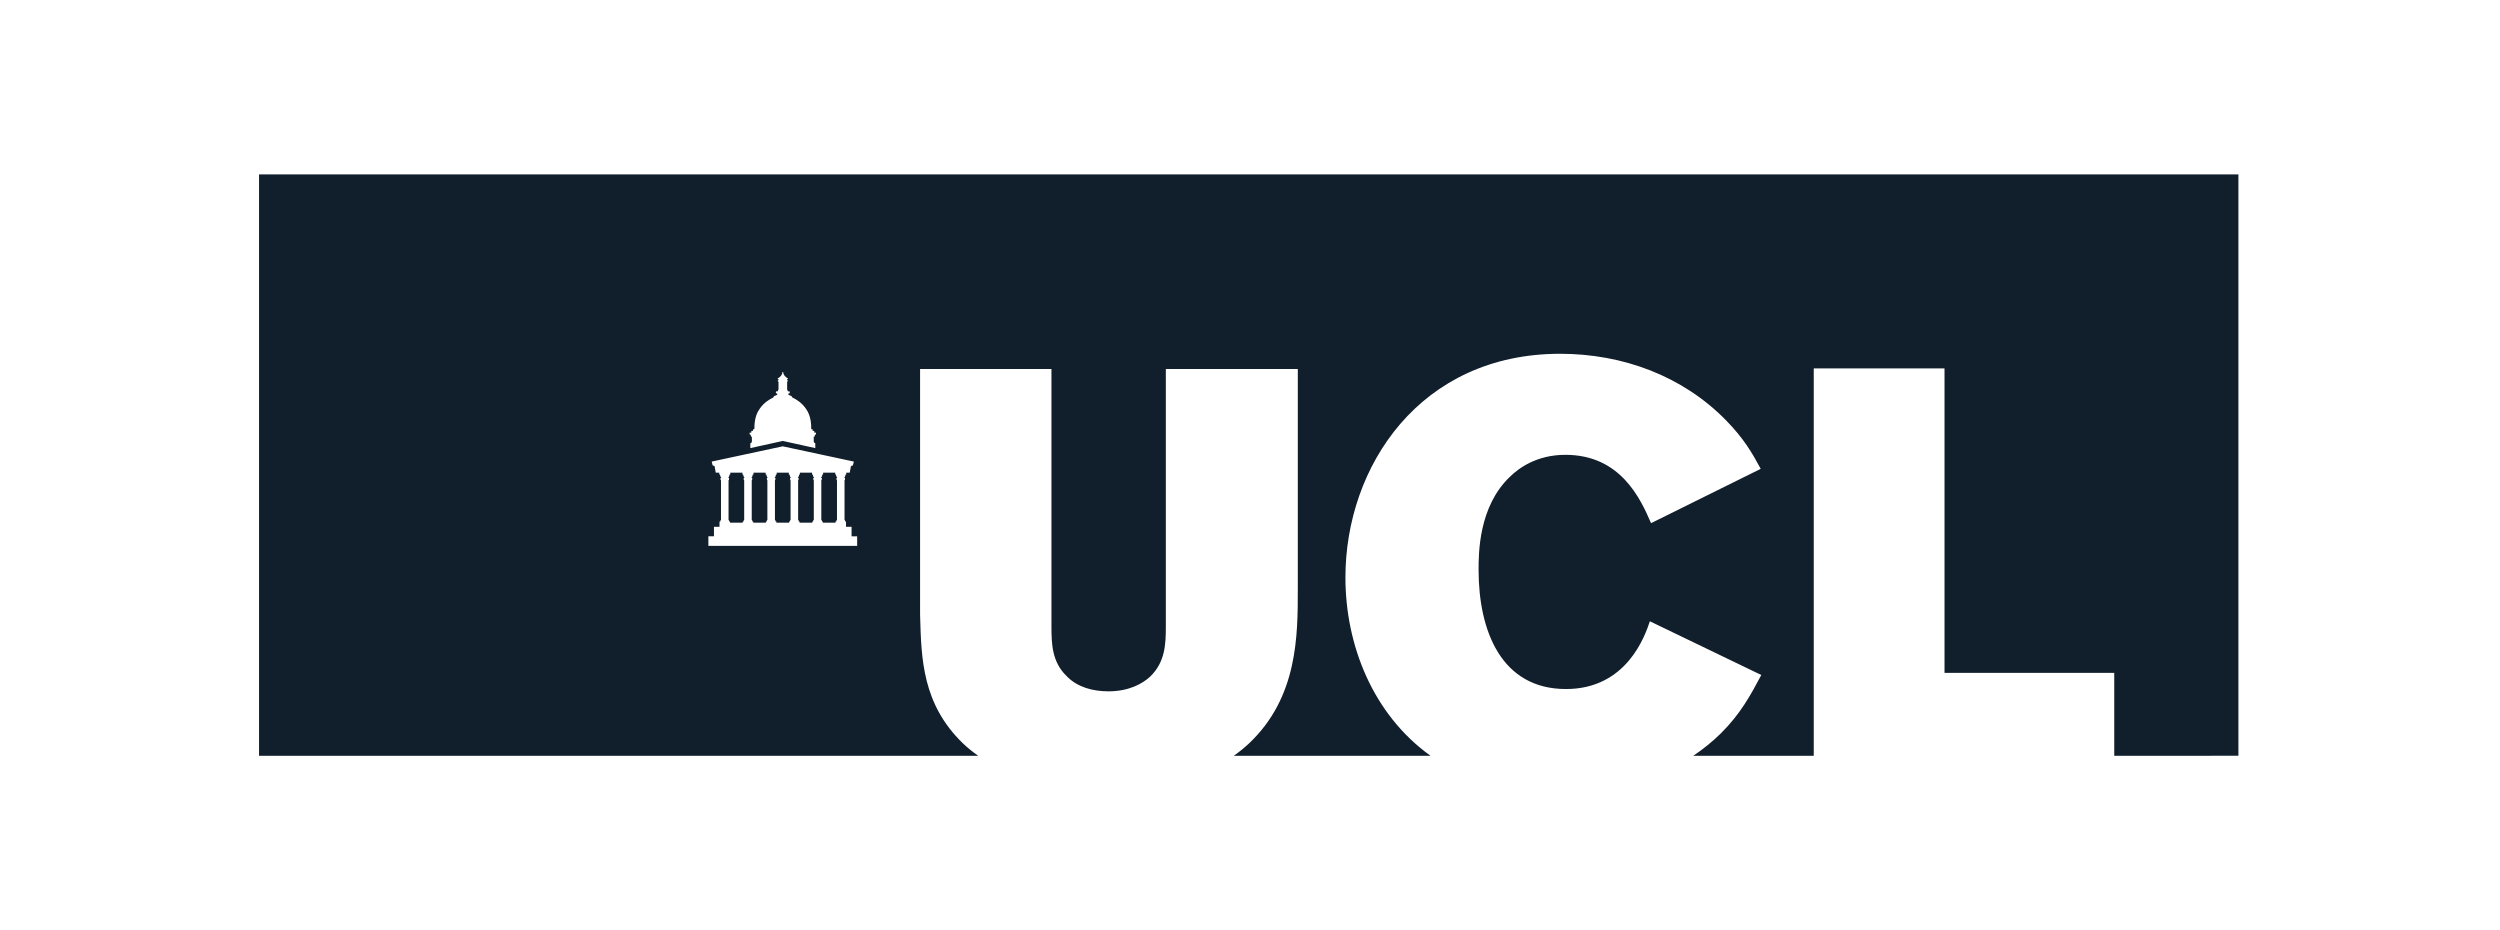<svg xmlns="http://www.w3.org/2000/svg" fill="none" viewBox="0 0 129 48" height="48" width="129">
<path fill="#111E2B" d="M37.669 26.971H38.323V26.919C38.323 26.915 38.327 26.91 38.332 26.91H38.357C38.36 26.91 38.364 26.91 38.365 26.908C38.367 26.907 38.367 26.903 38.367 26.901V26.866C38.367 26.863 38.369 26.86 38.371 26.858L38.382 26.847L38.395 26.834L38.4 26.829V24.78C38.4 24.773 38.394 24.774 38.394 24.774H38.386C38.379 24.774 38.378 24.768 38.378 24.761V24.72C38.378 24.709 38.377 24.684 38.372 24.676C38.368 24.669 38.369 24.661 38.382 24.661H38.399C38.414 24.661 38.417 24.643 38.41 24.637C38.383 24.614 38.369 24.582 38.361 24.556C38.355 24.533 38.353 24.514 38.353 24.507C38.353 24.496 38.352 24.485 38.34 24.485L38.318 24.485L38.316 24.485L38.315 24.484L38.314 24.484L38.313 24.483L38.312 24.483C38.311 24.482 38.311 24.481 38.31 24.48C38.31 24.479 38.31 24.478 38.31 24.477V24.388H37.684V24.477C37.684 24.482 37.68 24.485 37.675 24.485L37.652 24.485C37.639 24.485 37.639 24.496 37.639 24.509C37.639 24.523 37.634 24.595 37.584 24.637C37.577 24.643 37.578 24.661 37.594 24.661H37.611C37.623 24.661 37.624 24.669 37.621 24.676C37.616 24.684 37.614 24.709 37.614 24.72V24.761C37.614 24.768 37.613 24.774 37.605 24.774H37.598C37.598 24.774 37.593 24.773 37.593 24.78V26.829C37.599 26.835 37.608 26.845 37.615 26.852L37.623 26.859C37.625 26.861 37.626 26.863 37.626 26.866V26.901C37.626 26.902 37.626 26.903 37.626 26.904C37.626 26.904 37.626 26.905 37.627 26.906L37.627 26.907L37.628 26.908C37.63 26.91 37.633 26.91 37.636 26.91H37.662C37.666 26.91 37.669 26.915 37.669 26.919V26.971Z"></path>
<path fill="#111E2B" d="M38.866 26.971H39.521V26.919C39.521 26.916 39.522 26.914 39.523 26.913C39.524 26.912 39.525 26.911 39.526 26.911C39.527 26.911 39.528 26.91 39.528 26.91H39.554C39.557 26.91 39.56 26.91 39.562 26.908C39.563 26.907 39.564 26.905 39.565 26.902L39.565 26.901V26.866C39.565 26.863 39.566 26.86 39.567 26.858C39.569 26.857 39.592 26.835 39.597 26.829V24.78C39.597 24.777 39.596 24.776 39.595 24.775L39.594 24.774L39.593 24.774C39.592 24.774 39.592 24.774 39.592 24.774H39.584C39.576 24.774 39.575 24.768 39.575 24.761V24.72L39.575 24.712C39.575 24.707 39.574 24.702 39.574 24.697C39.573 24.688 39.571 24.68 39.569 24.676C39.565 24.669 39.566 24.661 39.579 24.661H39.596C39.6 24.661 39.603 24.659 39.605 24.657C39.608 24.655 39.609 24.652 39.61 24.649C39.61 24.648 39.61 24.647 39.61 24.646C39.61 24.644 39.61 24.642 39.609 24.641C39.609 24.639 39.608 24.638 39.607 24.637C39.581 24.615 39.567 24.586 39.559 24.56C39.551 24.535 39.55 24.514 39.55 24.507C39.55 24.502 39.549 24.496 39.548 24.492C39.546 24.488 39.543 24.485 39.538 24.485L39.514 24.485C39.51 24.485 39.507 24.482 39.507 24.477V24.388H38.881V24.477C38.881 24.482 38.877 24.485 38.873 24.485L38.849 24.485C38.837 24.485 38.837 24.495 38.837 24.507V24.509C38.837 24.523 38.831 24.595 38.78 24.637C38.773 24.643 38.775 24.661 38.791 24.661H38.808C38.821 24.661 38.822 24.669 38.817 24.676C38.813 24.684 38.811 24.709 38.811 24.72V24.761C38.811 24.766 38.811 24.771 38.807 24.773C38.806 24.774 38.804 24.774 38.802 24.774H38.795C38.795 24.774 38.789 24.773 38.789 24.78V26.829L38.803 26.842L38.819 26.859C38.822 26.861 38.823 26.863 38.823 26.866V26.901C38.823 26.902 38.823 26.904 38.824 26.905C38.824 26.906 38.825 26.907 38.825 26.908C38.827 26.91 38.83 26.91 38.833 26.91H38.859C38.863 26.91 38.866 26.915 38.866 26.919V26.971Z"></path>
<path fill="#111E2B" d="M40.063 26.971H40.718V26.919C40.718 26.915 40.722 26.91 40.726 26.91H40.751C40.753 26.91 40.755 26.91 40.756 26.909C40.757 26.909 40.758 26.909 40.759 26.908C40.76 26.907 40.761 26.903 40.761 26.901V26.866C40.761 26.863 40.762 26.86 40.764 26.858C40.766 26.857 40.788 26.835 40.794 26.829V24.78C40.794 24.773 40.788 24.774 40.788 24.774H40.779C40.773 24.774 40.772 24.768 40.772 24.761V24.72C40.772 24.715 40.772 24.707 40.771 24.699C40.77 24.69 40.769 24.68 40.766 24.676C40.762 24.669 40.763 24.661 40.776 24.661H40.793C40.808 24.661 40.81 24.643 40.804 24.637C40.753 24.593 40.746 24.521 40.746 24.507C40.746 24.496 40.746 24.485 40.735 24.485L40.711 24.485C40.709 24.485 40.708 24.484 40.706 24.483L40.705 24.482L40.705 24.482C40.704 24.48 40.703 24.479 40.703 24.477V24.388H40.078V24.477C40.078 24.478 40.077 24.479 40.077 24.48C40.077 24.48 40.076 24.482 40.076 24.482L40.076 24.482C40.074 24.484 40.072 24.485 40.07 24.485L40.046 24.485C40.033 24.485 40.033 24.495 40.034 24.507V24.509C40.034 24.523 40.029 24.595 39.977 24.637C39.977 24.637 39.976 24.638 39.976 24.638L39.975 24.64C39.974 24.64 39.974 24.641 39.974 24.642C39.972 24.647 39.974 24.653 39.978 24.657C39.98 24.659 39.984 24.661 39.988 24.661H40.005C40.011 24.661 40.014 24.663 40.016 24.665C40.017 24.668 40.017 24.672 40.015 24.676C40.01 24.684 40.008 24.709 40.008 24.72V24.761C40.008 24.768 40.007 24.774 40 24.774H39.992C39.992 24.774 39.986 24.773 39.986 24.78C39.986 24.785 39.987 24.788 39.987 24.788V26.829C39.996 26.838 40.013 26.856 40.016 26.859C40.019 26.861 40.02 26.863 40.02 26.866V26.901C40.02 26.903 40.02 26.907 40.022 26.908C40.024 26.91 40.026 26.91 40.029 26.91H40.055C40.06 26.91 40.063 26.915 40.063 26.919V26.971Z"></path>
<path fill="#111E2B" d="M41.26 26.971H41.915V26.919C41.915 26.916 41.916 26.914 41.918 26.912C41.919 26.911 41.92 26.91 41.922 26.91H41.948C41.952 26.91 41.954 26.91 41.956 26.908C41.958 26.907 41.958 26.903 41.958 26.901V26.866C41.958 26.863 41.96 26.86 41.961 26.858C41.962 26.857 41.973 26.847 41.982 26.838L41.992 26.829V24.788L41.991 24.786C41.991 24.785 41.991 24.783 41.991 24.78C41.991 24.773 41.985 24.774 41.985 24.774H41.977C41.97 24.774 41.969 24.768 41.969 24.761V24.72C41.969 24.709 41.968 24.684 41.963 24.676C41.959 24.669 41.96 24.661 41.973 24.661H41.99C41.997 24.661 42.001 24.657 42.003 24.652C42.005 24.647 42.004 24.64 42 24.637C41.95 24.593 41.944 24.521 41.944 24.507C41.944 24.496 41.943 24.485 41.932 24.485L41.908 24.485C41.904 24.485 41.901 24.482 41.901 24.477V24.388H41.274V24.477C41.274 24.479 41.274 24.481 41.273 24.482C41.271 24.484 41.269 24.485 41.267 24.485L41.243 24.485C41.23 24.485 41.23 24.496 41.23 24.509C41.23 24.523 41.225 24.595 41.175 24.637C41.167 24.643 41.169 24.661 41.185 24.661H41.202C41.215 24.661 41.215 24.669 41.212 24.676C41.207 24.684 41.205 24.709 41.205 24.72V24.761C41.205 24.765 41.205 24.768 41.204 24.77C41.203 24.772 41.201 24.773 41.199 24.774C41.198 24.774 41.197 24.774 41.196 24.774H41.19C41.19 24.774 41.187 24.774 41.185 24.775C41.184 24.776 41.184 24.777 41.184 24.78V26.829C41.193 26.838 41.21 26.856 41.214 26.859C41.216 26.861 41.216 26.863 41.216 26.866V26.901C41.216 26.903 41.218 26.907 41.219 26.908C41.22 26.91 41.223 26.91 41.227 26.91H41.252C41.256 26.91 41.26 26.915 41.26 26.919V26.971Z"></path>
<path fill="#111E2B" d="M42.457 26.971H43.111V26.919C43.111 26.915 43.115 26.91 43.119 26.91H43.145C43.148 26.91 43.151 26.91 43.153 26.908C43.155 26.907 43.155 26.903 43.155 26.901V26.866C43.155 26.863 43.157 26.86 43.159 26.858C43.161 26.857 43.182 26.835 43.188 26.829V24.78C43.188 24.773 43.183 24.774 43.183 24.774H43.174C43.167 24.774 43.166 24.768 43.166 24.761V24.72C43.166 24.709 43.165 24.684 43.161 24.676C43.157 24.669 43.157 24.661 43.17 24.661H43.187C43.194 24.661 43.199 24.657 43.2 24.652C43.202 24.647 43.201 24.64 43.197 24.637C43.147 24.593 43.141 24.521 43.141 24.507C43.141 24.496 43.14 24.485 43.129 24.485L43.105 24.485C43.105 24.485 43.104 24.485 43.103 24.484L43.101 24.484C43.099 24.482 43.097 24.48 43.097 24.477V24.388H42.472V24.477C42.472 24.482 42.468 24.485 42.464 24.485L42.44 24.485C42.434 24.485 42.431 24.487 42.43 24.491C42.428 24.495 42.428 24.502 42.428 24.509C42.428 24.516 42.426 24.538 42.418 24.563C42.41 24.588 42.397 24.616 42.371 24.637C42.364 24.643 42.366 24.661 42.382 24.661H42.398C42.411 24.661 42.412 24.669 42.409 24.676C42.404 24.684 42.402 24.709 42.402 24.72V24.761C42.402 24.768 42.401 24.774 42.394 24.774H42.386C42.386 24.774 42.384 24.774 42.383 24.775C42.382 24.775 42.382 24.776 42.381 24.777C42.381 24.778 42.38 24.779 42.38 24.78V26.829C42.39 26.838 42.408 26.856 42.41 26.859L42.411 26.86C42.412 26.861 42.413 26.862 42.413 26.862C42.413 26.863 42.413 26.864 42.413 26.866V26.901C42.413 26.903 42.414 26.907 42.416 26.908C42.417 26.91 42.421 26.91 42.424 26.91H42.45C42.451 26.91 42.453 26.911 42.455 26.913L42.456 26.914C42.456 26.915 42.456 26.915 42.457 26.916C42.457 26.917 42.457 26.918 42.457 26.919V26.971Z"></path>
<path fill="#111E2B" d="M13.367 39V9H115.502V38.997L109.095 39V34.721H100.337V19.009H93.589V39H87.371C87.876 38.66 88.354 38.276 88.796 37.843C89.824 36.819 90.338 35.855 90.883 34.83L85.133 32.058C84.891 32.781 83.953 35.554 80.805 35.554C77.476 35.554 76.295 32.57 76.295 29.406C76.295 28.561 76.295 26.151 77.899 24.614C78.353 24.162 79.291 23.469 80.774 23.469C83.619 23.469 84.648 25.729 85.194 26.995L90.853 24.192C90.4 23.349 89.976 22.625 89.067 21.692C86.827 19.401 83.74 18.255 80.502 18.255C73.269 18.255 69.424 24.072 69.424 29.797C69.424 33.273 70.829 36.856 73.817 39H63.665C63.95 38.795 64.215 38.58 64.455 38.355C66.967 35.975 66.967 32.81 66.967 30.37V19.039H60.157V32.329C60.157 33.233 60.127 34.167 59.341 34.92C58.947 35.281 58.251 35.673 57.191 35.673C56.405 35.673 55.587 35.463 55.042 34.89C54.286 34.167 54.255 33.233 54.255 32.329V19.039H47.476V31.696L47.479 31.805C47.538 34.004 47.6 36.34 49.685 38.355C49.923 38.583 50.189 38.797 50.475 39L13.367 39ZM40.39 23.03C40.39 23.03 44.029 23.812 44.042 23.814C44.062 23.818 44.055 23.835 44.055 23.835L44.005 24.022H43.997C43.997 24.022 43.936 24.014 43.904 24.073L43.85 24.373L43.849 24.375L43.849 24.376L43.848 24.378C43.847 24.38 43.846 24.382 43.844 24.384L43.842 24.385C43.842 24.385 43.841 24.385 43.841 24.386C43.839 24.387 43.837 24.387 43.834 24.388C43.833 24.388 43.831 24.388 43.83 24.388H43.668V24.477C43.668 24.482 43.664 24.485 43.66 24.485L43.638 24.485C43.624 24.485 43.624 24.495 43.624 24.507V24.509C43.624 24.515 43.623 24.536 43.616 24.561C43.608 24.586 43.594 24.615 43.568 24.637C43.561 24.643 43.563 24.661 43.579 24.661H43.596C43.609 24.661 43.61 24.669 43.605 24.676C43.601 24.684 43.599 24.709 43.599 24.72V24.761C43.599 24.768 43.598 24.774 43.591 24.774H43.583L43.582 24.774L43.581 24.774L43.58 24.775C43.579 24.776 43.578 24.777 43.578 24.78V26.829C43.582 26.834 43.59 26.842 43.597 26.848C43.6 26.852 43.603 26.854 43.605 26.856L43.607 26.859C43.61 26.861 43.611 26.863 43.611 26.866V26.901C43.611 26.902 43.611 26.903 43.611 26.904C43.611 26.905 43.612 26.906 43.612 26.907L43.613 26.908L43.614 26.909L43.616 26.91C43.617 26.91 43.619 26.91 43.621 26.91H43.647C43.651 26.91 43.654 26.915 43.654 26.919V26.971H43.655V27.184H43.941V27.674H44.229V28.168L36.552 28.167V27.673H36.84V27.184H37.126L37.127 26.978L37.126 26.971L37.127 26.919C37.127 26.915 37.13 26.91 37.135 26.91H37.16C37.163 26.91 37.166 26.91 37.168 26.908C37.17 26.907 37.17 26.903 37.17 26.901V26.866C37.17 26.863 37.172 26.86 37.174 26.858C37.175 26.857 37.197 26.835 37.203 26.829V24.78C37.203 24.773 37.197 24.774 37.197 24.774H37.189C37.181 24.774 37.181 24.768 37.181 24.761V24.72C37.181 24.709 37.18 24.684 37.175 24.676C37.172 24.669 37.172 24.661 37.185 24.661H37.202C37.217 24.661 37.219 24.643 37.213 24.637C37.191 24.617 37.177 24.593 37.169 24.57C37.158 24.541 37.156 24.515 37.156 24.507C37.156 24.496 37.155 24.485 37.144 24.485L37.12 24.485C37.116 24.485 37.113 24.482 37.113 24.477V24.388H36.952C36.942 24.388 36.936 24.384 36.933 24.379C36.932 24.378 36.931 24.376 36.931 24.375L36.93 24.372C36.929 24.369 36.929 24.367 36.929 24.367L36.874 24.067C36.842 24.015 36.785 24.022 36.785 24.022H36.776L36.726 23.835C36.726 23.835 36.723 23.829 36.726 23.824C36.727 23.82 36.731 23.816 36.739 23.814C36.742 23.814 37.587 23.632 38.462 23.444L40.39 23.03ZM42.089 22.323H42.032C42.027 22.323 42.023 22.322 42.021 22.32C42.017 22.316 42.018 22.311 42.018 22.311V22.249C42.018 22.234 42.002 22.234 42.002 22.234H41.946C41.931 22.234 41.931 22.22 41.931 22.22V22.163C41.931 22.163 41.931 22.158 41.928 22.155C41.926 22.152 41.923 22.15 41.917 22.15H41.883C41.877 22.15 41.871 22.148 41.867 22.143C41.862 22.139 41.859 22.132 41.858 22.124C41.858 22.118 41.858 22.109 41.858 22.097C41.859 21.96 41.86 21.467 41.594 21.103C41.367 20.762 41.053 20.589 40.88 20.509C40.877 20.435 40.771 20.407 40.726 20.391C40.701 20.383 40.68 20.373 40.68 20.352L40.68 20.327C40.68 20.304 40.701 20.294 40.732 20.295C40.736 20.296 40.74 20.294 40.743 20.292C40.747 20.289 40.749 20.285 40.749 20.281V20.215C40.749 20.21 40.747 20.205 40.743 20.201C40.739 20.197 40.734 20.194 40.727 20.194L40.665 20.194C40.65 20.194 40.642 20.181 40.642 20.172V20.139C40.642 20.119 40.627 20.108 40.616 20.103V19.694C40.616 19.682 40.624 19.682 40.632 19.682L40.635 19.682C40.636 19.682 40.637 19.682 40.638 19.682L40.64 19.682H40.641C40.646 19.682 40.651 19.677 40.651 19.672V19.633C40.651 19.627 40.646 19.623 40.641 19.623H40.623C40.616 19.62 40.612 19.611 40.612 19.593C40.612 19.574 40.617 19.565 40.625 19.564H40.641C40.646 19.564 40.651 19.559 40.651 19.554V19.515C40.651 19.509 40.646 19.505 40.641 19.505H40.62C40.611 19.503 40.604 19.5 40.595 19.492C40.526 19.437 40.455 19.358 40.455 19.346V19.331C40.455 19.328 40.454 19.324 40.452 19.32C40.451 19.318 40.45 19.317 40.448 19.315C40.444 19.31 40.437 19.306 40.428 19.306C40.409 19.306 40.412 19.287 40.422 19.287C40.428 19.287 40.43 19.285 40.43 19.276V19.25C40.43 19.238 40.394 19.189 40.394 19.189H40.392C40.392 19.189 40.356 19.238 40.356 19.25V19.276C40.356 19.281 40.356 19.284 40.358 19.286C40.36 19.287 40.362 19.287 40.364 19.287C40.374 19.287 40.377 19.306 40.359 19.306C40.35 19.306 40.344 19.31 40.34 19.314C40.334 19.32 40.331 19.327 40.331 19.331C40.331 19.335 40.331 19.337 40.331 19.338L40.331 19.34C40.331 19.341 40.331 19.343 40.331 19.346C40.331 19.358 40.261 19.437 40.191 19.492C40.182 19.5 40.175 19.503 40.166 19.505H40.145C40.143 19.505 40.141 19.506 40.139 19.507C40.137 19.509 40.135 19.511 40.135 19.515V19.554C40.135 19.559 40.14 19.564 40.145 19.564H40.161C40.169 19.565 40.175 19.574 40.175 19.593C40.175 19.611 40.17 19.62 40.163 19.623H40.145C40.14 19.623 40.135 19.627 40.135 19.633V19.672C40.135 19.674 40.137 19.677 40.139 19.679C40.14 19.68 40.143 19.682 40.145 19.682H40.146C40.148 19.682 40.15 19.682 40.151 19.682C40.16 19.682 40.171 19.68 40.171 19.694V20.103C40.16 20.108 40.144 20.119 40.144 20.139V20.172C40.144 20.177 40.141 20.185 40.135 20.189C40.132 20.192 40.127 20.194 40.122 20.194L40.059 20.194C40.045 20.194 40.036 20.205 40.036 20.215V20.281C40.036 20.287 40.044 20.296 40.053 20.295C40.07 20.295 40.083 20.297 40.093 20.303C40.101 20.308 40.106 20.316 40.106 20.327L40.106 20.352C40.106 20.364 40.099 20.372 40.089 20.378C40.081 20.384 40.071 20.388 40.06 20.391C40.015 20.407 39.91 20.435 39.907 20.509C39.733 20.589 39.419 20.762 39.193 21.103C38.903 21.499 38.93 22.047 38.928 22.124C38.927 22.135 38.922 22.143 38.914 22.147C38.911 22.149 38.907 22.15 38.903 22.15H38.869C38.862 22.15 38.859 22.153 38.857 22.156C38.855 22.159 38.855 22.163 38.855 22.163V22.22C38.855 22.22 38.855 22.225 38.852 22.229C38.849 22.232 38.846 22.234 38.84 22.234H38.783C38.783 22.234 38.779 22.234 38.775 22.236C38.772 22.239 38.769 22.242 38.769 22.249V22.311C38.769 22.311 38.77 22.323 38.753 22.323H38.696C38.696 22.323 38.691 22.323 38.687 22.326C38.684 22.328 38.68 22.332 38.68 22.339V22.406C38.68 22.413 38.685 22.414 38.69 22.415C38.707 22.417 38.742 22.433 38.742 22.471C38.742 22.501 38.75 22.518 38.761 22.528C38.773 22.54 38.789 22.541 38.797 22.541V22.78C38.797 22.814 38.781 22.836 38.762 22.848C38.751 22.856 38.739 22.861 38.73 22.863C38.724 22.864 38.718 22.87 38.718 22.877V23.122L40.392 22.753H40.394L42.069 23.122V22.877C42.069 22.87 42.061 22.864 42.056 22.863C42.032 22.857 41.989 22.835 41.989 22.78V22.541C41.998 22.541 42.016 22.539 42.029 22.524C42.038 22.513 42.044 22.497 42.044 22.471C42.044 22.433 42.079 22.417 42.095 22.415C42.098 22.415 42.101 22.414 42.103 22.413C42.105 22.411 42.106 22.409 42.106 22.406V22.339C42.106 22.335 42.105 22.332 42.103 22.329C42.102 22.328 42.1 22.327 42.099 22.326C42.095 22.323 42.089 22.323 42.089 22.323Z" clip-rule="evenodd" fill-rule="evenodd"></path>
</svg>
